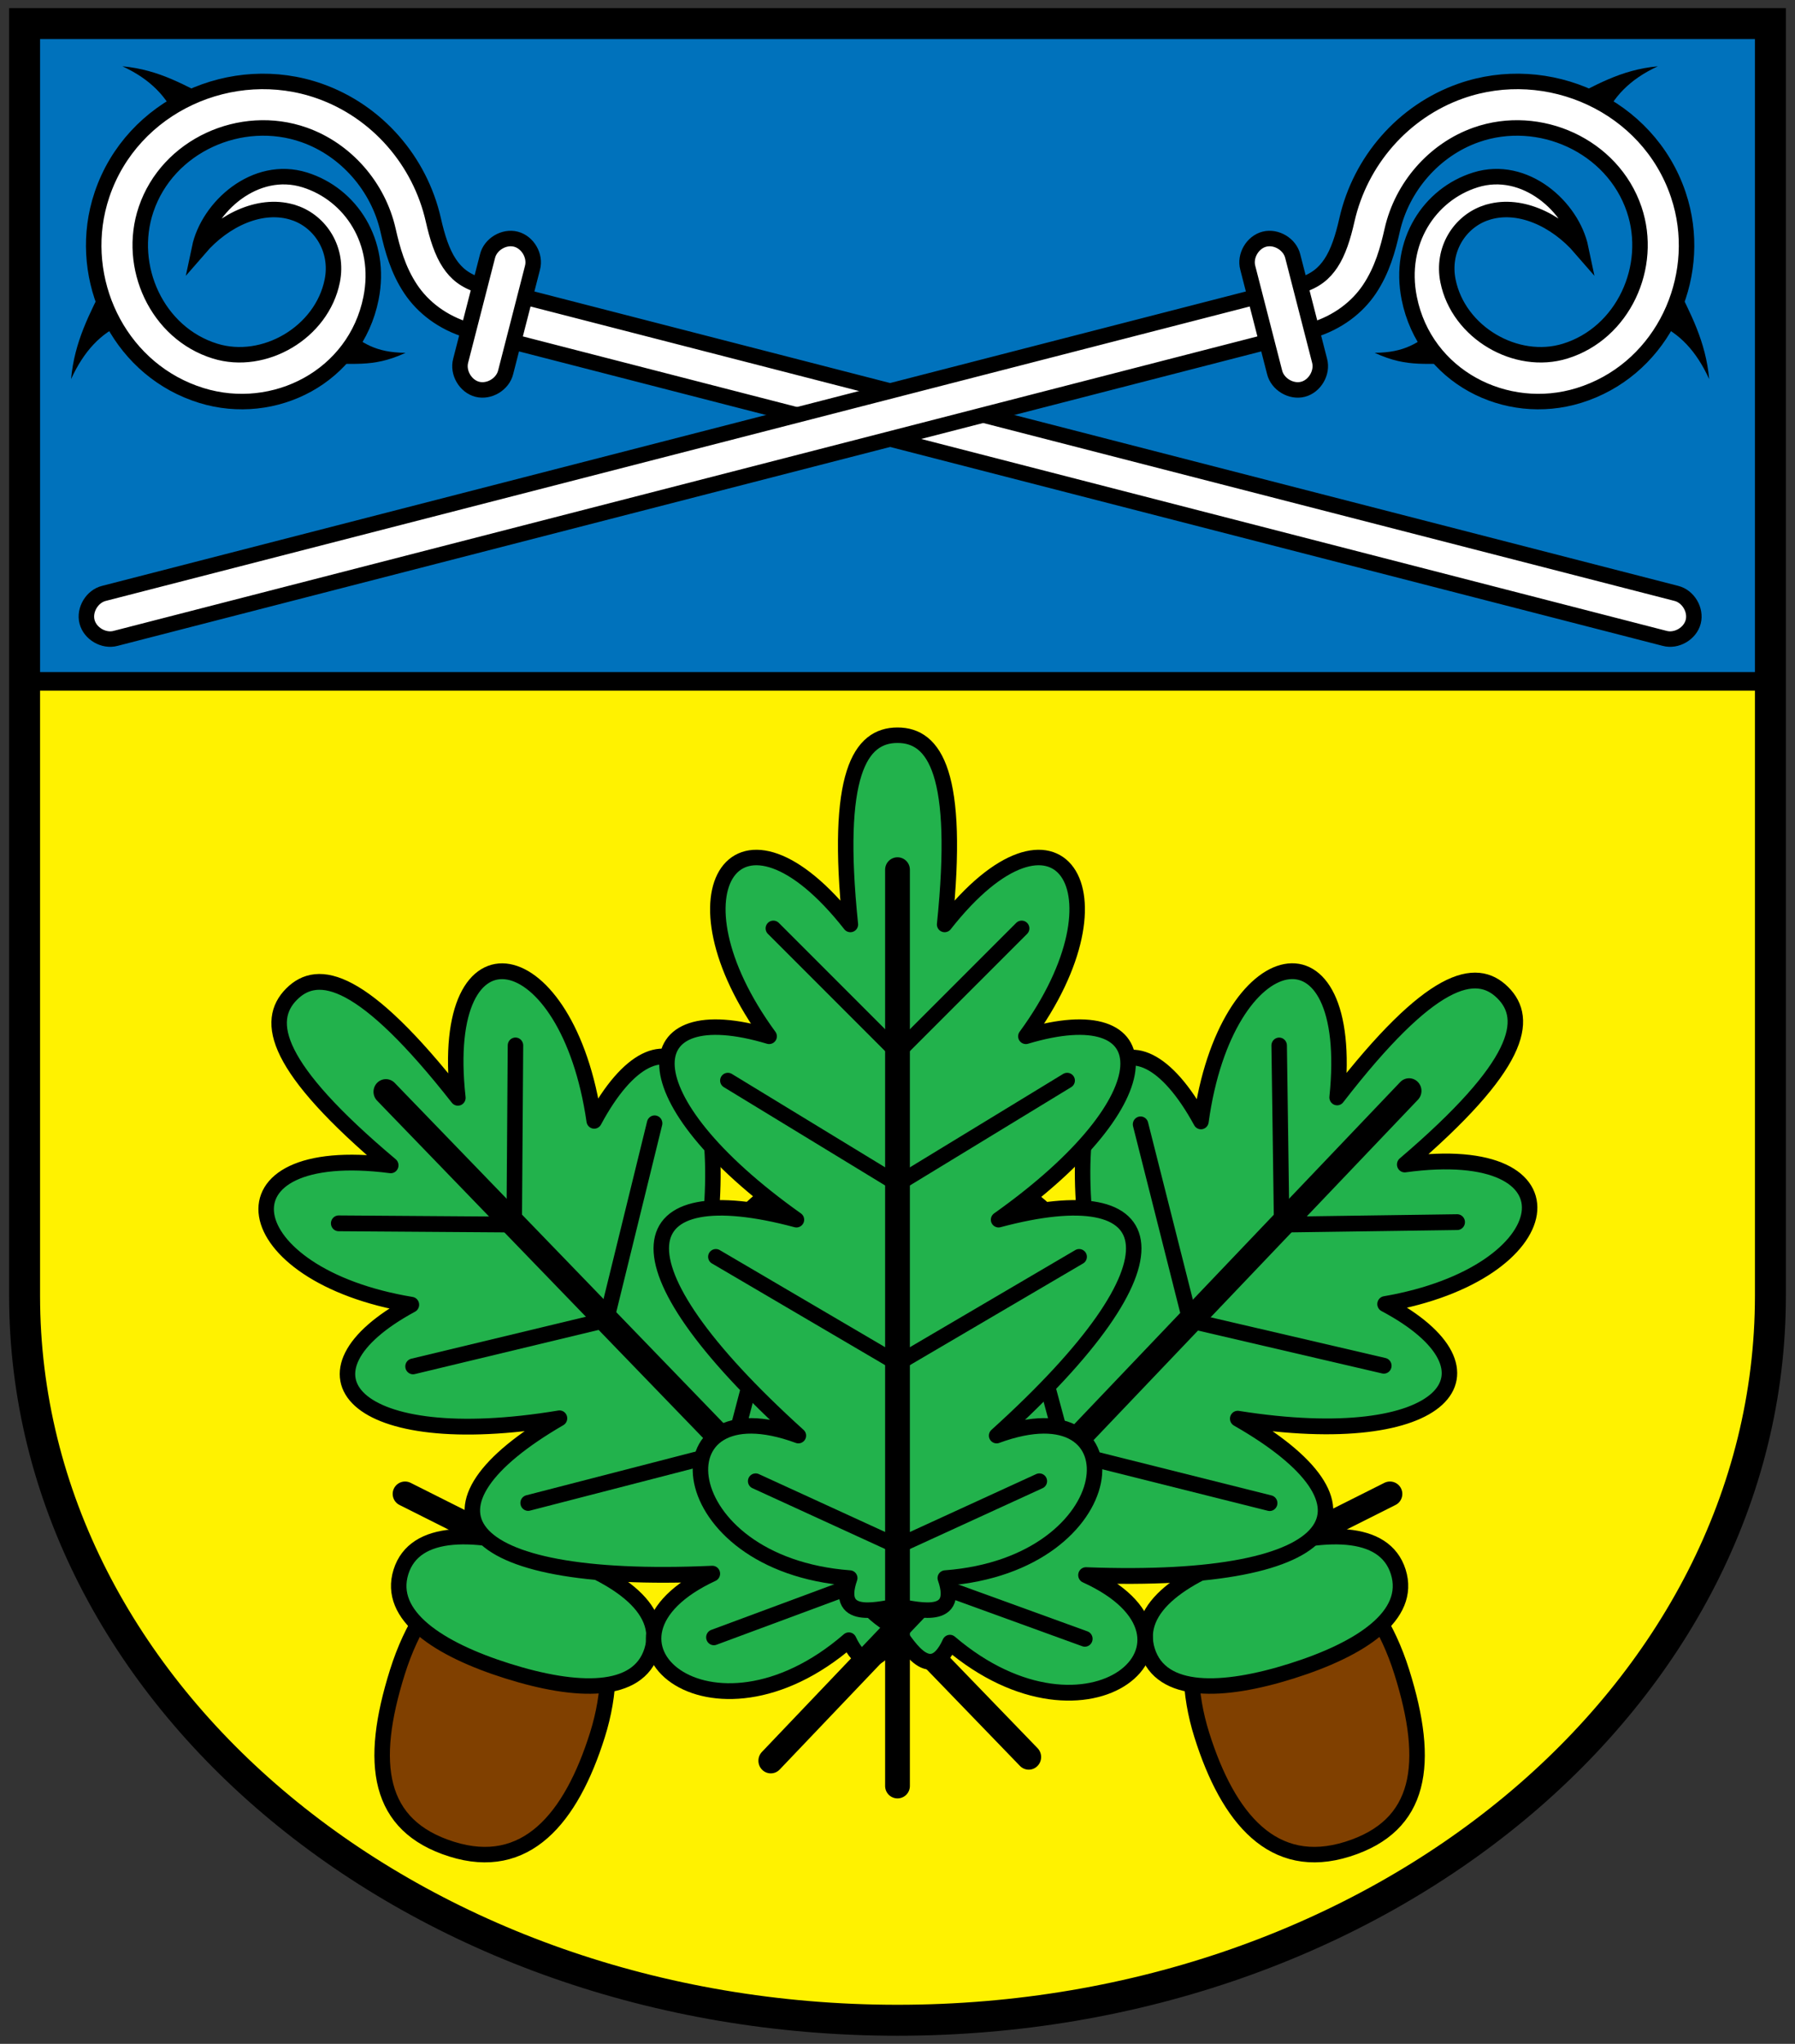 <?xml version="1.0" encoding="UTF-8" standalone="no"?>
<!-- Created with Inkscape (http://www.inkscape.org/) -->

<svg
   xmlns:dc="http://purl.org/dc/elements/1.1/"
   xmlns:cc="http://creativecommons.org/ns#"
   xmlns:rdf="http://www.w3.org/1999/02/22-rdf-syntax-ns#"
   xmlns:svg="http://www.w3.org/2000/svg"
   xmlns="http://www.w3.org/2000/svg"
   xmlns:xlink="http://www.w3.org/1999/xlink"
   version="1.1"
   width="580"
   height="660"
   id="svg2">
  <rect width="100%" height="100%" fill="#333333" stroke="none"/>
  <defs
     id="defs4" />
  <path
     d="m 7.943,7.626 0,410.787 c 0,129.214 126.281,233.962 282.057,233.962 155.776,0 282.057,-104.748 282.057,-233.962 l 0,-410.787 z"
     id="path5088"
     style="fill:#fff200;fill-opacity:1;fill-rule:evenodd;stroke:none" />
  <path
     d="m 7.943,7.626 0,212.396 564.113,0 0,-212.396 z"
     id="path5091"
     style="fill:#0072bc;fill-opacity:1;fill-rule:evenodd;stroke:#000000;stroke-width:6;stroke-linecap:butt;stroke-linejoin:miter;stroke-miterlimit:4;stroke-opacity:1;stroke-dasharray:none;stroke-dashoffset:0" />
  <path
     d="m 130.882,482.406 39.78,19.968 m 238.677,0 39.78,-19.968"
     id="path5086"
     style="fill:none;stroke:#000000;stroke-width:8;stroke-linecap:round;stroke-linejoin:round;stroke-miterlimit:4;stroke-opacity:1;stroke-dasharray:none" />
  <g
     id="g3009">
    <path
       d="m 452.945,539.906 c 9.324,29.632 6.488,49.657 -17.51,57.209 -23.998,7.551 -38.595,-9.801 -47.113,-36.875 -8.519,-27.073 -0.335,-51.594 17.51,-57.209 17.845,-5.615 37.79,7.243 47.113,36.875 z"
       id="path3790"
       style="fill:#804000;fill-opacity:1;stroke:#000000;stroke-width:5;stroke-linecap:butt;stroke-linejoin:miter;stroke-miterlimit:4;stroke-opacity:1;stroke-dasharray:none;stroke-dashoffset:0" />
    <path
       d="m 451.801,507.575 c 4.447,14.134 -12.078,24.988 -34.461,32.031 -22.382,7.043 -42.143,7.616 -46.593,-6.527 -4.45,-14.143 12.078,-24.988 34.461,-32.031 22.382,-7.043 42.146,-7.607 46.593,6.527 z"
       id="path3011"
       style="fill:#22b24c;fill-opacity:1;stroke:#000000;stroke-width:5;stroke-linecap:butt;stroke-linejoin:miter;stroke-miterlimit:4;stroke-opacity:1;stroke-dasharray:none;stroke-dashoffset:0" />
  </g>
  <use
     transform="matrix(-1,0,0,1,581.361,0)"
     id="use3000"
     x="0"
     y="0"
     width="580"
     height="660"
     xlink:href="#g3009" />
  <use
     transform="matrix(0.712,-0.716,0.702,0.726,-278.937,356.307)"
     id="use5074"
     x="0"
     y="0"
     width="744.094"
     height="1052.362"
     xlink:href="#g5031" />
  <use
     transform="matrix(0.717,0.711,-0.697,0.731,443.11,-59.209)"
     id="use5072"
     x="0"
     y="0"
     width="744.094"
     height="1052.362"
     xlink:href="#g5031" />
  <g
     transform="translate(648.362,-405.026)"
     id="g5031"
     style="display:inline">
    <path
       d="m -373.8,914.602 c -58.59,-4.41 -63.42,-63.21 -16.59,-45.99 -63,-56.91 -54.81,-84.21 -0.63,-69.72 -55.65,-39.48 -52.92,-72.45 -8.82,-59.22 -34.44,-47.04 -10.08,-82.32 26.25,-36.12 -5.04,-48.72 3.15,-61.11 15.228,-61.11 12.078,0 20.268,12.39 15.228,61.11 36.33,-46.2 60.69,-10.92 26.25,36.12 44.1,-13.23 46.83,19.74 -8.82,59.22 54.18,-14.49 62.37,12.81 -0.63,69.72 46.83,-17.22 42,41.58 -16.59,45.99 5.268,15.136 -11.469,9.24 -15.438,9.24 -3.969,0 -20.706,5.896 -15.438,-9.24 z"
       id="path5014"
       style="fill:#22b24c;fill-opacity:1;stroke:#000000;stroke-width:5;stroke-linecap:round;stroke-linejoin:round;stroke-miterlimit:4;stroke-opacity:1;stroke-dasharray:none" />
    <path
       d="m -312.528,883.312 -45.833,21 -45.833,-21 m -12.862,-72.45 58.695,34.44 58.695,-34.44 m -113.511,-56.91 54.816,33.39 54.816,-33.39 m -94.933,-49.14 40.117,40.11 40.117,-40.11"
       id="path5028"
       style="fill:none;stroke:#000000;stroke-width:5;stroke-linecap:round;stroke-linejoin:round;stroke-miterlimit:4;stroke-opacity:1;stroke-dasharray:none" />
    <path
       d="m -358.362,685.855 0,295.902"
       id="path5017"
       style="fill:none;stroke:#000000;stroke-width:8;stroke-linecap:round;stroke-linejoin:round;stroke-miterlimit:4;stroke-opacity:1;stroke-dasharray:none" />
  </g>
  <g
     transform="matrix(0.249,-0.969,0.969,0.249,-412.115,-415.695)"
     id="g5007"
     style="display:inline">
    <path
       d="m -374.993,636.187 c -3.009,7.163 -4.958,11.863 -2.606,21.381 -7.711,-9.458 -7.136,-15.73 -10.773,-27.031 m 65.308,-63.303 c 6.188,-4.699 10.495,-11.391 12.27,-21.252 1.949,12.046 -1.008,21.229 -3.509,32.834 m -76.898,-11.915 c -4.699,-6.188 -11.638,-10.076 -21.499,-11.852 12.046,-1.949 21.809,0.504 33.415,3.005"
       id="path4996"
       style="fill:#000000;fill-opacity:1;stroke:none" />
    <path
       d="m -342.776,611.564 c -0.676,8.897 -7.966,16.745 -18.217,17.296 -17,0.915 -32.179,-14.47 -31.382,-31.016 0.944,-19.602 19.303,-34.42 38.75,-32.969 21.674,1.618 37.895,21.925 36,43.469 -1.256,14.28 -10.245,27.338 -23.062,33.906 -5.588,2.864 -11.654,6.314 -16.594,11.844 -4.683,5.242 -7.915,12.578 -8.25,21.344 l -0.125,398.906 c -0.056,3.962 3.537,7.607 7.5,7.607 3.963,0 7.556,-3.644 7.5,-7.607 l 0.094,-398.906 c 0.262,-5.185 1.854,-8.416 4.469,-11.344 2.858,-3.2 7.229,-5.927 12.25,-8.5 17.408,-8.921 29.43,-26.314 31.156,-45.938 2.618,-29.754 -19.524,-57.489 -49.812,-59.75 -1.728,-0.129 -3.479,-0.171 -5.188,-0.125 l 5e-5,0 c -25.628,0.695 -48.374,20.707 -49.656,47.344 -1.184,24.594 18.265,46.637 44.031,45.25 18.484,-0.995 30.871,-14.667 31.669,-30.215 0.858,-16.719 -16.189,-28.06 -29.79,-27.452 10.984,5.47 19.497,15.802 18.657,26.855 z"
       id="path3799"
       style="font-size:medium;font-style:normal;font-variant:normal;font-weight:normal;font-stretch:normal;text-indent:0;text-align:start;text-decoration:none;line-height:normal;letter-spacing:normal;word-spacing:normal;text-transform:none;direction:ltr;block-progression:tb;writing-mode:lr-tb;text-anchor:start;baseline-shift:baseline;color:#000000;fill:#ffffff;fill-opacity:1;stroke:#000000;stroke-width:5;stroke-miterlimit:5;stroke-opacity:1;stroke-dasharray:none;marker:none;visibility:visible;display:inline;overflow:visible;enable-background:accumulate;font-family:Sans;-inkscape-font-specification:Sans" />
    <path
       d="m -375.625,675.438 c -3.962,-0.056 -7.607,3.537 -7.607,7.5 0,3.963 3.644,7.556 7.607,7.5 l 34.812,0 c 3.962,0.056 7.607,-3.537 7.607,-7.5 0,-3.963 -3.644,-7.556 -7.607,-7.5 z"
       id="path4999"
       style="font-size:medium;font-style:normal;font-variant:normal;font-weight:normal;font-stretch:normal;text-indent:0;text-align:start;text-decoration:none;line-height:normal;letter-spacing:normal;word-spacing:normal;text-transform:none;direction:ltr;block-progression:tb;writing-mode:lr-tb;text-anchor:start;baseline-shift:baseline;color:#000000;fill:#ffffff;fill-opacity:1;stroke:#000000;stroke-width:5;stroke-miterlimit:4;stroke-opacity:1;stroke-dasharray:none;marker:none;visibility:visible;display:inline;overflow:visible;enable-background:accumulate;font-family:Sans;-inkscape-font-specification:Sans" />
  </g>
  <use
     transform="matrix(-1,0,0,1,575.236,0)"
     id="use5084"
     x="0"
     y="0"
     width="744.094"
     height="1052.362"
     xlink:href="#g5007" />
  <path
     d="m 7.943,7.626 0,410.787 c 0,129.214 126.281,233.962 282.057,233.962 155.776,0 282.057,-104.748 282.057,-233.962 l 0,-410.787 z"
     id="path5093"
     style="fill:none;stroke:#000000;stroke-width:10;stroke-linecap:butt;stroke-linejoin:miter;stroke-miterlimit:4;stroke-opacity:1;stroke-dasharray:none;stroke-dashoffset:0" />
</svg>
